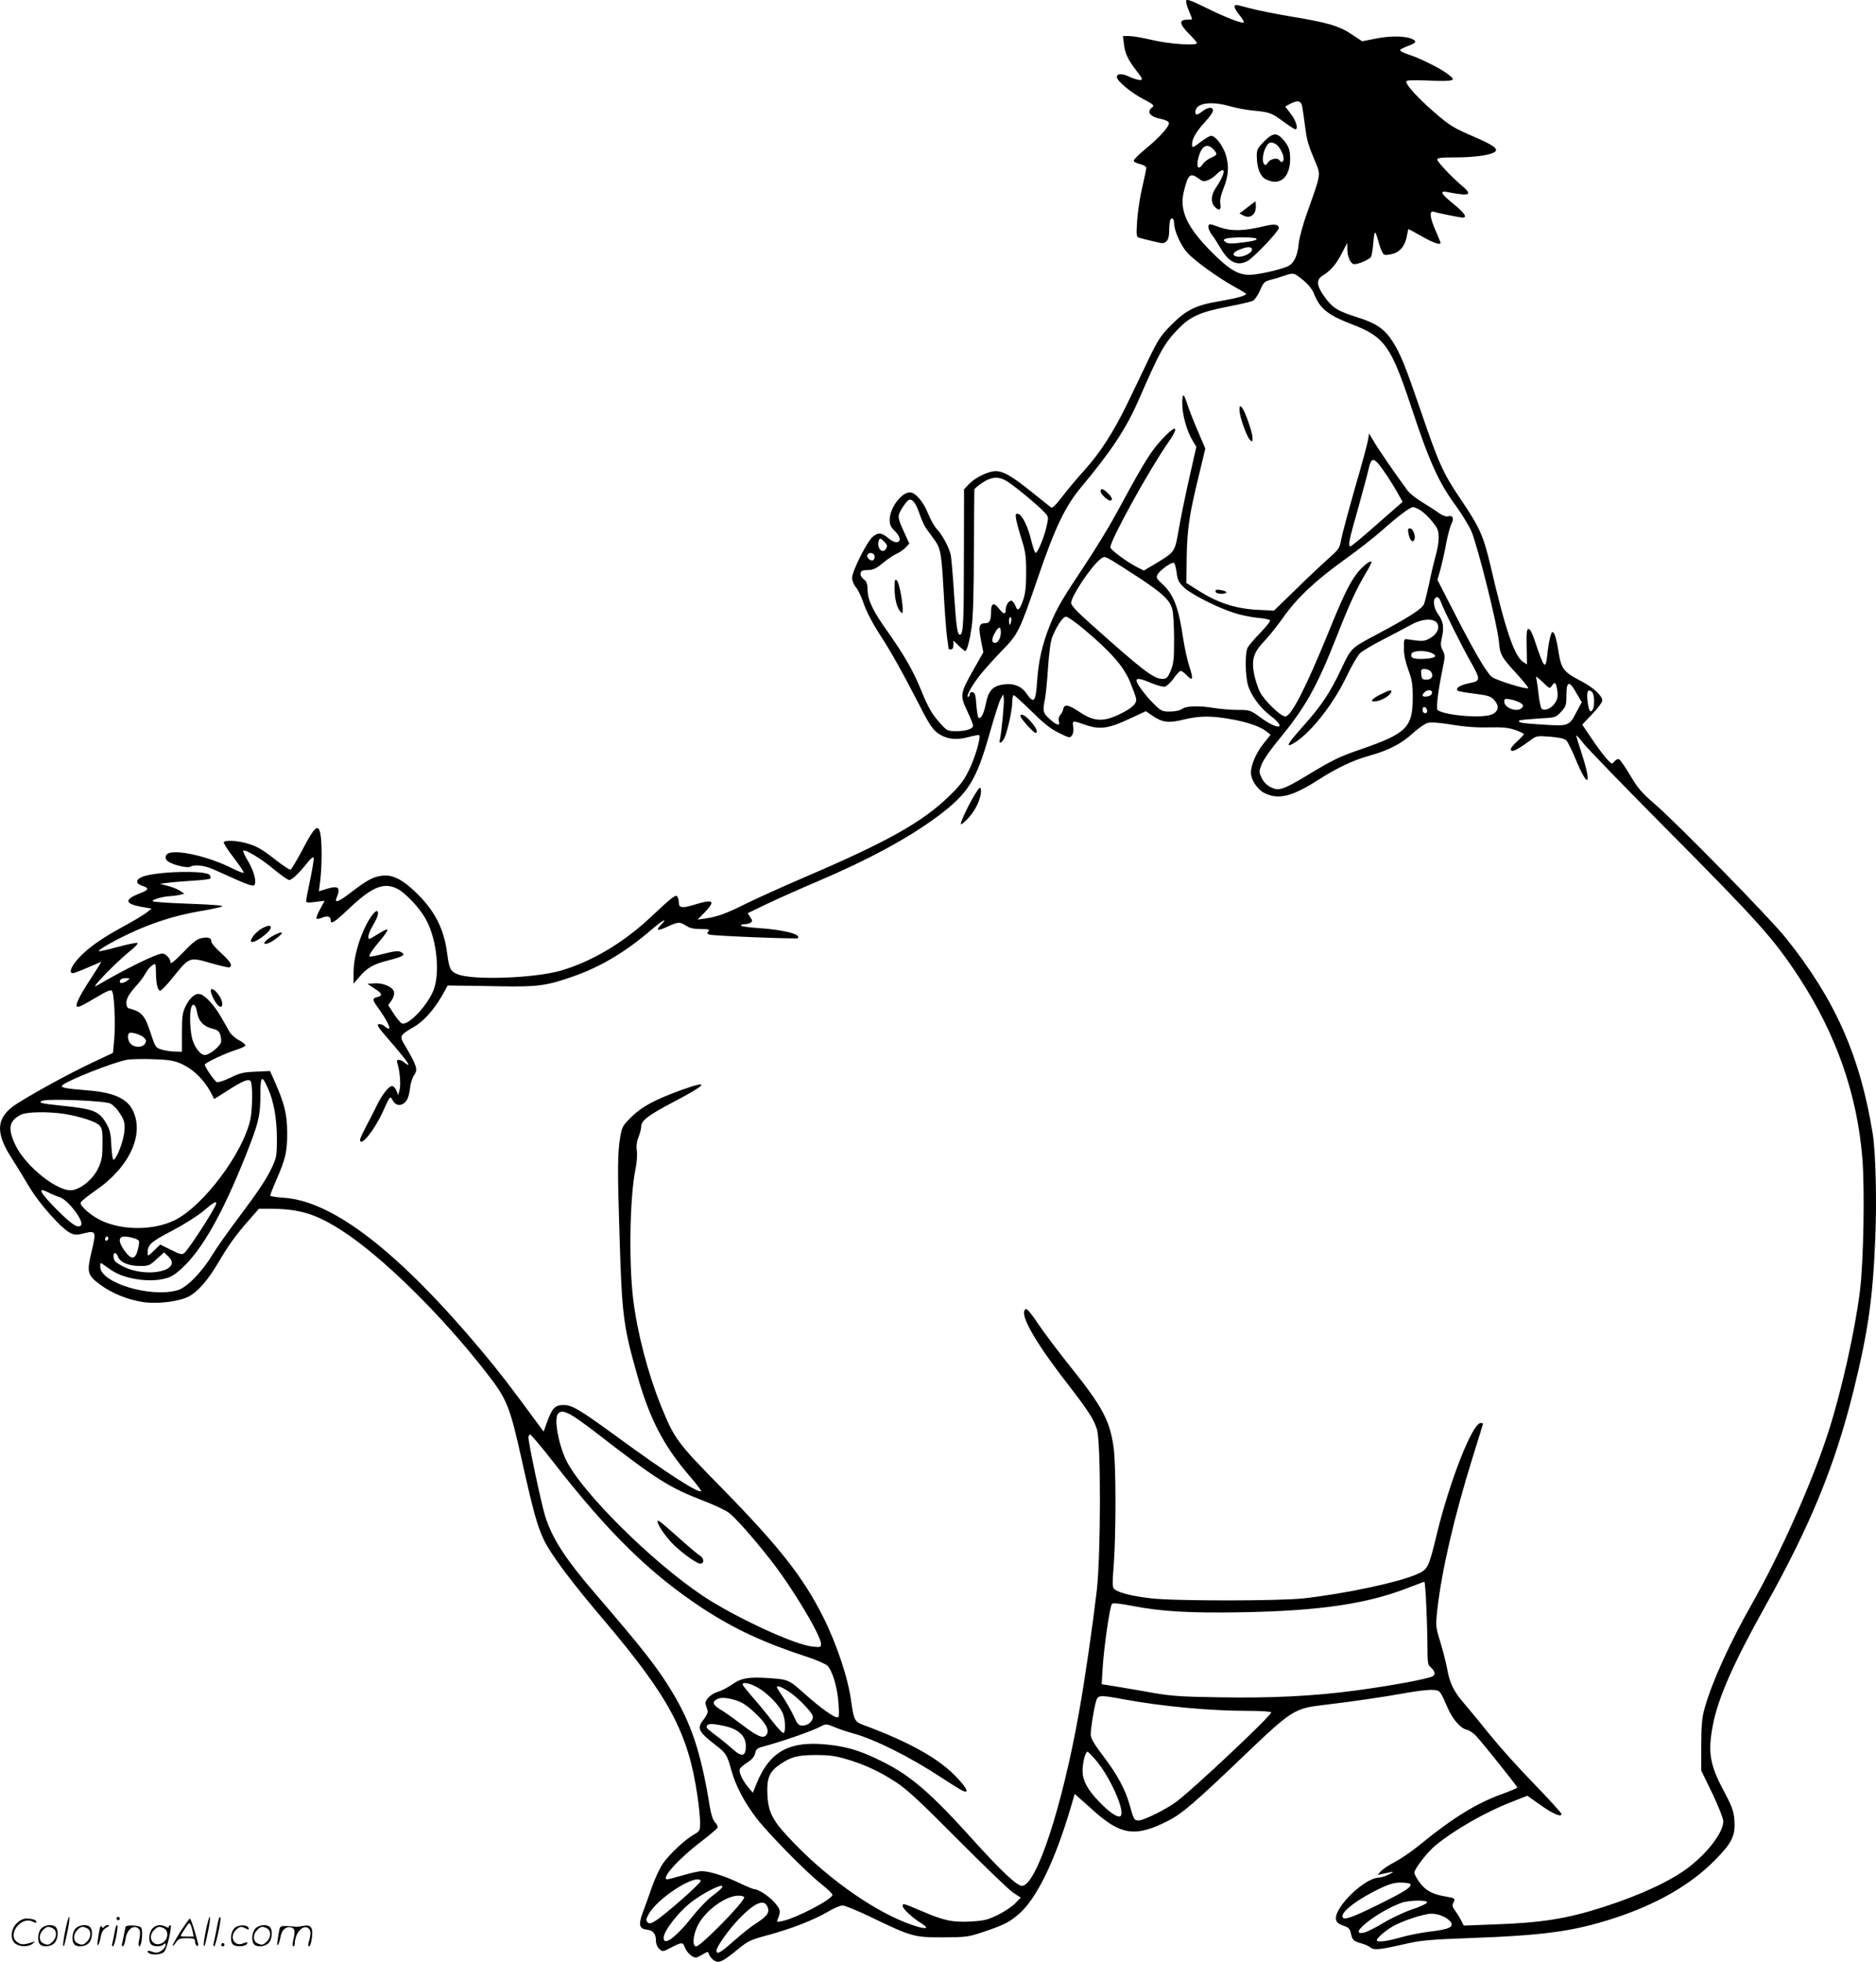 <svg version="1.0" xmlns="http://www.w3.org/2000/svg"
  viewBox="0 0 1147.724 1199.488"
 preserveAspectRatio="xMidYMid meet">
<g transform="translate(-0.696,1200.048) scale(0.1,-0.1)"
fill="#000000" stroke="none">
<path d="M7264 11997 c-2 -7 4 -35 16 -61 11 -26 20 -50 20 -52 0 -2 -14 -4
-30 -4 -51 0 -48 -26 9 -84 28 -28 51 -55 51 -59 0 -17 -169 -6 -270 18 -58
14 -123 25 -144 25 l-39 0 6 -49 c7 -59 26 -98 79 -166 33 -42 37 -51 23 -54
-10 -1 -39 7 -66 19 -47 23 -79 22 -79 -1 0 -23 85 -94 159 -133 64 -34 72
-40 58 -51 -38 -28 -16 -58 53 -72 27 -5 46 -15 48 -24 4 -21 -57 -89 -144
-160 -41 -34 -73 -66 -71 -72 2 -7 20 -16 40 -20 20 -5 37 -15 37 -22 0 -7
-11 -60 -24 -117 -14 -56 -28 -149 -32 -204 -6 -94 -5 -102 12 -107 20 -6 79
-21 126 -31 39 -9 58 15 58 74 0 27 3 55 6 64 9 22 24 10 24 -19 0 -44 42
-138 81 -180 47 -51 187 -152 287 -207 39 -22 72 -41 72 -44 0 -11 -52 -26
-156 -44 -151 -25 -208 -53 -301 -146 -63 -63 -80 -88 -139 -210 -36 -77 -97
-202 -134 -279 -82 -168 -162 -292 -259 -400 -40 -44 -100 -115 -133 -158 -41
-54 -63 -75 -71 -69 -7 5 -60 48 -119 95 -121 97 -173 127 -220 127 -44 0
-126 -40 -163 -79 l-30 -32 -1 -422 c0 -394 -4 -467 -24 -467 -16 0 -22 41
-36 245 -7 116 -17 224 -20 240 -9 46 -52 126 -85 160 -16 17 -40 60 -54 95
-28 72 -78 130 -111 130 -53 0 -124 -96 -124 -168 0 -29 7 -45 30 -67 59 -56
26 -98 -37 -46 -44 36 -61 38 -96 10 -34 -26 -127 -211 -127 -251 0 -17 10
-42 24 -59 13 -15 35 -62 49 -104 15 -44 52 -115 90 -174 71 -107 147 -244
253 -450 53 -105 77 -140 107 -162 52 -38 114 -46 189 -25 34 9 63 14 66 12
11 -12 -24 -134 -61 -210 -31 -65 -55 -97 -122 -162 -163 -159 -378 -280 -888
-498 -137 -59 -296 -131 -355 -160 -121 -61 -175 -80 -247 -91 l-50 -7 43 44
c69 72 54 83 -63 47 -75 -23 -95 -20 -95 13 0 13 -4 29 -9 36 -9 16 -33 -3
-163 -125 -168 -158 -363 -273 -553 -328 -164 -46 -538 -59 -629 -21 -44 18
-51 33 -64 132 -20 150 -78 261 -195 372 -82 78 -142 107 -205 98 -53 -7 -90
-27 -188 -102 -73 -56 -102 -68 -89 -36 28 66 14 80 -59 58 l-48 -15 9 72 c10
91 10 230 0 280 -13 63 -35 44 -107 -93 -36 -68 -70 -125 -76 -127 -5 -2 -50
28 -100 67 -65 52 -106 76 -153 90 -66 21 -146 26 -155 11 -3 -5 24 -47 61
-95 36 -47 64 -89 61 -92 -3 -3 -37 10 -74 29 -130 65 -311 110 -378 93 -33
-8 -35 -41 -4 -57 38 -21 115 -37 129 -28 25 15 83 9 139 -15 30 -13 97 -43
148 -66 63 -28 97 -39 104 -32 17 17 -1 87 -38 148 -19 31 -32 60 -29 63 11
11 111 -49 188 -114 43 -36 85 -65 93 -65 17 0 61 42 111 105 17 22 34 37 38
33 4 -4 -5 -62 -19 -129 -14 -66 -26 -128 -26 -136 0 -12 10 -13 56 -7 l57 7
-28 -52 c-16 -28 -25 -54 -22 -57 4 -4 20 -1 36 6 32 13 51 7 51 -16 0 -28 23
-13 110 69 143 136 216 166 300 122 46 -24 128 -109 167 -176 66 -110 93 -310
58 -426 -28 -94 -157 -236 -200 -220 -8 4 -30 30 -49 59 l-34 53 20 28 c11 15
18 37 16 50 -4 31 -65 59 -120 55 l-43 -3 42 -28 c49 -31 53 -44 18 -53 -32
-8 -32 -15 9 -71 70 -99 87 -150 34 -106 -9 8 -24 13 -34 11 -14 -2 -4 -19 47
-77 93 -107 139 -165 134 -170 -3 -2 -13 3 -23 12 -10 10 -26 17 -35 17 -13 0
-14 -5 -7 -27 14 -47 20 -127 11 -158 l-8 -30 -11 28 c-7 15 -18 27 -26 27
-21 0 -65 -57 -97 -125 -16 -33 -44 -89 -64 -125 -19 -36 -35 -71 -35 -77 0
-52 88 57 140 172 42 93 44 96 57 72 15 -30 39 -40 63 -27 27 15 38 38 46 101
4 30 15 64 25 77 25 33 16 58 -67 198 -22 39 -15 50 61 93 62 35 125 105 176
193 l35 63 65 -1 c35 0 154 -2 264 -4 221 -4 281 4 443 62 165 58 316 148 472
282 74 63 106 80 60 31 -34 -36 -21 -39 41 -10 65 30 76 30 114 5 21 -14 47
-20 89 -20 49 0 57 -2 47 -14 -10 -11 -8 -15 6 -20 27 -8 534 -28 541 -22 23
24 -88 52 -240 62 -59 4 -108 11 -108 15 0 5 10 9 23 9 12 0 28 4 36 9 12 8
12 13 -2 34 l-16 24 127 61 c70 33 203 92 295 131 314 133 565 269 743 402
184 138 234 217 315 504 28 98 58 193 67 210 l16 30 4 -25 c4 -25 -15 -219
-24 -252 -9 -32 15 -19 30 15 20 50 46 170 46 216 0 23 4 41 9 41 5 0 53 -44
108 -98 74 -73 117 -108 167 -132 64 -32 69 -33 81 -16 8 11 11 31 8 52 -7 40
-5 40 70 14 94 -33 144 -26 288 42 l86 40 38 -26 c63 -43 99 -48 190 -26 97
24 171 25 288 4 101 -17 183 -45 221 -75 l26 -21 -46 -58 c-43 -55 -74 -128
-74 -173 0 -45 40 -105 84 -126 85 -42 169 -21 331 83 116 74 210 118 310 146
116 32 197 74 264 136 33 30 74 59 91 64 21 6 67 3 148 -10 75 -13 156 -19
227 -17 85 2 122 -2 163 -16 28 -10 52 -22 52 -25 0 -4 -18 -23 -40 -43 -22
-20 -40 -42 -40 -48 0 -26 36 -9 129 60 27 20 37 21 113 15 59 -5 88 -12 99
-24 8 -9 35 -63 58 -119 74 -178 98 -155 36 36 -19 59 -35 111 -35 115 0 4 19
-16 42 -46 22 -29 244 -258 492 -508 587 -591 673 -687 830 -926 227 -348 356
-717 387 -1109 15 -194 7 -629 -15 -807 -30 -243 -113 -613 -192 -859 -98
-307 -293 -744 -469 -1055 -134 -236 -242 -473 -287 -630 -19 -66 -22 -104
-23 -234 l0 -155 68 -140 c37 -77 67 -154 67 -170 0 -67 -92 -189 -211 -281
-109 -84 -297 -171 -524 -244 -225 -72 -378 -96 -671 -106 l-182 -7 -17 34
c-10 19 -27 46 -38 60 -15 21 -17 31 -8 47 13 25 9 27 -49 37 -77 13 -119 35
-156 83 -18 25 -34 53 -34 62 0 24 80 127 129 167 118 97 309 206 471 268 l91
36 78 -55 c78 -56 131 -78 131 -57 0 7 -75 89 -167 184 -93 95 -213 229 -268
297 -55 69 -126 155 -157 191 -67 77 -92 127 -108 219 -7 36 -25 108 -41 160
-29 94 -29 99 -19 195 27 243 103 569 215 930 36 114 65 209 65 211 0 2 -6 4
-14 4 -51 0 -191 -357 -270 -685 -48 -199 -54 -211 -119 -239 -112 -50 -436
-119 -692 -148 -151 -17 -796 -17 -937 0 -113 13 -192 33 -221 54 -15 12 -16
25 -6 153 14 192 14 611 -1 715 -23 166 -68 250 -273 505 -70 88 -156 202
-190 253 -33 51 -66 91 -72 89 -50 -17 43 -186 245 -447 136 -176 168 -225
188 -289 25 -82 24 -765 -1 -986 -26 -220 -73 -546 -108 -740 -103 -582 -262
-1065 -350 -1065 -30 0 -124 88 -289 270 -268 298 -390 403 -565 490 -123 61
-197 85 -298 99 -260 36 -388 -28 -472 -235 l-22 -55 -28 33 c-36 43 -59 92
-52 112 3 8 24 27 47 41 28 18 42 35 47 55 4 25 13 32 47 41 122 33 299 94
357 125 29 15 34 14 78 -4 25 -11 75 -28 111 -38 135 -36 352 -144 548 -273
50 -33 105 -67 121 -76 48 -25 40 4 -21 70 -108 119 -291 222 -580 329 -52 19
-58 32 -73 141 -18 141 -88 352 -173 521 -122 242 -264 423 -612 779 -284 289
-296 305 -382 517 -77 192 -142 439 -167 643 -28 231 -21 628 14 798 8 38 12
88 8 112 -4 30 0 57 11 85 9 22 16 51 16 63 0 36 44 69 192 147 215 112 235
141 51 75 -159 -58 -238 -100 -302 -163 -55 -54 -59 -61 -70 -127 -16 -97 -17
-193 -3 -625 14 -455 23 -528 104 -815 78 -278 163 -443 327 -633 40 -46 70
-86 68 -89 -16 -15 -213 112 -510 329 -233 170 -280 198 -332 198 -52 0 -69
-18 -100 -101 l-22 -62 -25 34 c-179 244 -244 328 -350 455 -511 610 -914 922
-1215 941 -46 3 -83 9 -83 14 0 4 17 48 38 96 57 130 67 175 66 293 -1 111
-17 174 -79 314 l-26 58 -88 -4 c-75 -3 -99 -9 -155 -37 -37 -18 -74 -30 -82
-27 -14 5 -74 92 -74 107 0 11 124 69 190 90 30 9 56 21 58 27 2 6 -15 20 -38
32 -22 11 -48 34 -58 50 -9 17 -33 58 -52 91 -40 71 -97 133 -128 141 -30 8
-65 -22 -91 -77 -18 -37 -21 -63 -21 -160 l0 -115 -42 1 c-24 0 -60 6 -82 12
-37 12 -39 15 -65 94 -38 117 -55 137 -138 159 -7 2 -13 16 -13 32 0 29 19 60
71 117 15 17 36 45 46 64 10 19 29 41 41 49 22 14 22 14 23 -44 1 -68 10 -106
25 -111 6 -2 43 36 81 84 99 123 99 123 229 85 59 -17 111 -29 115 -26 20 12
6 35 -51 87 -33 29 -60 61 -60 70 0 23 -17 30 -58 22 -29 -5 -54 -24 -114 -87
-57 -58 -78 -75 -78 -61 0 22 -29 53 -50 53 -36 0 -221 -91 -403 -197 -48 -28
131 155 218 223 22 18 37 35 33 39 -3 3 -57 -7 -119 -24 -62 -17 -115 -29
-117 -26 -7 6 79 57 183 106 136 65 285 113 433 138 68 11 131 25 139 30 10 5
-67 11 -205 16 -122 4 -222 11 -222 16 0 10 64 28 105 30 17 1 44 4 60 8 l30
7 -27 18 c-15 10 -49 24 -75 30 l-48 13 50 6 c28 4 96 9 153 13 56 3 104 9
106 13 3 4 1 13 -4 21 -20 32 -347 22 -418 -13 -36 -17 -34 -40 4 -52 45 -14
42 -26 -12 -46 -98 -38 -95 -64 8 -83 l63 -11 -35 -27 c-19 -14 -82 -52 -140
-83 -132 -72 -212 -128 -272 -193 -46 -49 -62 -92 -35 -92 6 0 48 16 92 35 44
19 81 35 82 35 1 0 -27 -45 -62 -99 -70 -106 -100 -167 -87 -175 10 -6 31 5
131 64 50 30 75 40 82 33 15 -15 23 -191 15 -295 l-8 -85 -131 -62 c-122 -57
-336 -173 -449 -244 -135 -83 -145 -176 -39 -339 26 -41 74 -118 105 -171 63
-107 205 -266 257 -287 25 -11 40 -11 81 0 72 18 75 11 45 -112 -30 -128 -26
-144 54 -203 71 -52 166 -91 258 -105 84 -14 215 1 278 31 57 28 119 97 185
209 63 107 110 173 193 266 l56 64 62 0 c186 0 287 -31 449 -136 242 -156 607
-514 881 -867 126 -162 142 -200 217 -537 69 -310 95 -403 135 -486 43 -89
168 -256 366 -489 400 -471 517 -690 573 -1076 9 -59 16 -131 16 -160 0 -52
-1 -55 -39 -76 -52 -30 -143 -114 -186 -173 -19 -26 -50 -92 -69 -146 -19 -55
-45 -127 -58 -161 -26 -72 -20 -96 28 -101 36 -4 54 -26 54 -67 0 -20 8 -39
21 -51 20 -18 21 -18 72 9 66 34 73 34 85 -2 6 -16 23 -37 37 -47 27 -17 29
-17 66 4 37 22 38 22 44 2 4 -11 17 -27 30 -36 30 -19 52 -9 146 68 61 50 77
58 185 87 147 40 279 92 365 142 36 22 77 39 91 39 14 0 95 -33 179 -74 244
-117 258 -121 434 -121 143 1 155 2 250 34 125 42 158 59 217 110 108 95 218
322 314 644 l26 89 21 -19 c12 -10 52 -45 88 -78 175 -158 263 -170 469 -64
80 42 157 107 463 400 286 273 303 284 483 305 163 19 371 49 512 75 62 11
132 19 155 17 45 -3 44 -3 90 -108 30 -70 79 -127 116 -135 15 -3 42 -20 58
-38 41 -43 253 -309 253 -316 0 -3 -44 -22 -97 -41 -155 -56 -302 -147 -507
-315 -43 -35 -109 -80 -145 -99 -37 -19 -76 -45 -86 -57 l-20 -22 30 6 c17 4
41 9 55 12 16 3 10 -2 -15 -15 -22 -11 -51 -20 -63 -20 -83 -1 -262 -171 -262
-248 0 -23 14 -36 55 -49 21 -7 31 -18 36 -40 9 -44 16 -51 62 -64 23 -6 50
-18 59 -26 20 -18 56 -14 218 23 87 20 150 26 375 34 471 17 645 41 894 121
261 85 468 203 617 353 109 110 129 152 122 250 -5 54 -15 83 -66 178 -85 160
-97 235 -66 399 31 165 125 378 318 724 280 500 428 862 542 1319 90 365 119
566 134 938 10 230 2 529 -16 638 -77 476 -232 823 -531 1195 -100 125 -660
696 -803 820 -79 68 -104 97 -149 174 -30 51 -61 95 -69 99 -8 3 -21 -3 -29
-14 -14 -18 -16 -17 -50 21 -19 22 -60 77 -90 122 l-56 83 61 64 c34 35 62 73
62 83 0 29 -56 81 -128 118 -112 58 -124 75 -142 192 -7 45 -18 90 -25 100
-12 15 -14 13 -24 -22 -6 -22 -14 -68 -17 -103 -11 -102 -19 -93 -78 83 -14
42 -28 70 -37 70 -11 0 -14 -21 -12 -108 l2 -109 -22 14 c-55 35 -110 196
-201 589 -44 185 -65 233 -184 409 -106 157 -132 214 -242 536 -95 277 -125
352 -174 428 -48 75 -101 111 -217 147 -118 37 -152 58 -201 128 -48 69 -50
102 -5 129 48 30 81 70 115 137 l31 60 1 -37 c0 -44 17 -85 37 -92 17 -7 97
26 108 44 4 7 11 47 14 89 8 81 10 80 36 -12 9 -32 23 -61 31 -64 9 -3 33 0
55 6 45 14 74 52 84 113 4 21 8 38 9 38 1 0 38 -20 82 -45 71 -40 114 -55 114
-39 0 3 -13 36 -30 74 -35 79 -40 124 -12 116 28 -9 162 -36 178 -36 30 0 11
28 -56 83 -78 63 -88 83 -37 73 17 -4 53 -10 80 -13 59 -7 61 7 10 50 -64 54
-153 148 -153 162 0 10 25 13 113 13 110 0 207 13 237 32 28 18 -3 41 -115 90
-138 59 -158 71 -261 161 -89 77 -164 159 -164 180 0 9 31 11 128 7 70 -3 135
-3 146 1 17 7 16 9 -11 32 -41 35 -176 103 -246 125 -31 10 -56 22 -54 28 2 5
21 15 42 23 52 18 62 29 37 42 -40 22 -134 24 -225 6 l-86 -17 -62 41 c-79 53
-148 73 -371 110 -101 17 -216 40 -255 51 -40 11 -77 20 -83 20 -19 0 -10 -25
21 -63 17 -21 29 -41 25 -44 -9 -9 -121 35 -239 94 -80 39 -109 50 -113 40z
m710 -649 c3 -18 11 -71 17 -118 11 -88 18 -112 64 -222 33 -78 34 -70 -49
-302 -26 -71 -49 -156 -53 -190 -7 -77 -28 -123 -64 -142 -41 -21 -186 -54
-238 -54 -71 0 -127 34 -236 144 -147 149 -193 250 -166 363 26 108 39 120 91
82 25 -19 32 -20 58 -10 17 7 40 23 53 37 12 13 29 24 36 24 17 0 -2 -50 -41
-107 -30 -43 -33 -88 -9 -115 27 -30 43 -23 36 16 -4 23 3 54 21 99 31 77 33
142 9 211 -20 54 -62 106 -86 106 -9 0 -36 -16 -61 -35 -54 -41 -56 -41 -56
-15 0 33 29 81 82 138 29 31 48 59 46 70 -5 21 -33 17 -66 -9 -30 -23 -42 -24
-42 -4 0 55 91 70 212 36 37 -11 98 -22 135 -26 108 -10 118 -14 189 -66 37
-27 71 -49 75 -49 21 0 6 51 -26 93 l-35 46 27 15 c48 26 71 21 77 -16z m-544
-260 c27 -29 26 -35 -14 -52 -19 -8 -42 -26 -51 -40 -23 -34 -38 -23 -30 22
16 86 54 114 95 70z m548 -799 c32 -26 57 -57 67 -83 38 -94 84 -131 237 -190
195 -75 235 -131 358 -501 112 -340 170 -467 276 -610 32 -44 74 -112 92 -151
36 -80 159 -569 169 -674 7 -83 15 -97 108 -198 42 -46 74 -86 72 -89 -11 -10
-203 50 -225 70 -35 33 -103 149 -223 382 l-108 210 20 70 c10 39 26 108 34
155 9 47 23 100 32 118 18 36 8 54 -26 45 -9 -2 -32 7 -51 21 -19 14 -65 43
-102 66 -37 22 -78 55 -91 73 -79 108 -171 241 -200 290 l-34 57 -7 -42 c-4
-23 -40 -157 -81 -297 -40 -141 -78 -281 -83 -311 -9 -51 -15 -59 -78 -115
-37 -33 -128 -118 -200 -189 l-133 -129 -103 5 c-130 7 -239 42 -352 113 l-81
51 2 154 c3 176 16 265 74 501 l40 167 -44 103 c-25 57 -53 129 -63 159 -25
79 -34 83 -34 13 0 -68 28 -169 63 -226 l23 -38 -41 -182 c-23 -100 -52 -242
-65 -315 -26 -150 -21 -144 -154 -224 l-61 -36 -40 20 c-61 31 -165 107 -165
122 0 44 238 475 354 641 84 120 37 109 -69 -16 -49 -58 -105 -152 -254 -428
-40 -74 -126 -214 -190 -310 -140 -210 -170 -262 -211 -364 -47 -117 -70 -220
-78 -342 -8 -126 -20 -140 -64 -76 -32 47 -80 66 -145 56 -62 -9 -89 -38 -104
-114 -12 -64 -32 -101 -46 -88 -4 5 -10 41 -13 80 -4 58 -8 72 -22 75 -11 2
-18 -3 -18 -12 0 -9 -5 -16 -10 -16 -16 0 25 73 76 137 26 32 84 97 130 144
100 103 107 116 220 445 106 311 168 439 268 559 180 215 272 354 348 527 132
303 157 347 240 434 75 79 138 107 309 140 73 14 141 30 152 36 10 5 30 34 43
63 21 49 27 55 66 65 24 6 61 17 83 25 57 19 57 19 113 -26z m459 -1121 c27
-31 78 -107 118 -177 l33 -59 -95 -83 c-146 -129 -217 -189 -225 -189 -15 0
-7 41 46 226 29 104 59 215 66 247 14 62 26 69 57 35z m-2262 -115 c52 -34
182 -142 219 -182 29 -30 29 -31 16 -88 -14 -66 -55 -163 -67 -163 -5 0 -16
33 -26 72 -20 88 -57 162 -81 166 -16 4 -18 -1 -12 -35 4 -21 19 -76 34 -123
23 -72 27 -103 27 -200 0 -86 -5 -128 -18 -167 -22 -63 -34 -73 -46 -40 -6 14
-15 28 -22 33 -15 9 -39 -22 -39 -53 0 -32 -14 -29 -43 8 -30 39 -47 31 -47
-21 0 -53 -8 -70 -35 -70 -38 0 -43 -19 -27 -102 l15 -76 -62 -109 c-80 -142
-82 -154 -37 -249 20 -42 36 -82 36 -90 0 -20 -42 -34 -104 -34 -50 0 -56 3
-92 43 -54 58 -78 100 -124 213 -47 115 -103 212 -200 349 -92 129 -124 195
-125 258 -1 39 -6 53 -24 66 -14 11 -22 25 -19 37 3 15 12 19 44 19 33 1 51 9
90 41 27 23 65 49 85 58 20 9 46 27 58 40 l21 23 -35 77 c-25 53 -34 84 -29
99 7 25 43 78 58 89 21 14 45 -14 66 -76 12 -36 31 -79 43 -96 12 -16 35 -48
50 -69 39 -53 44 -83 57 -316 6 -110 15 -233 20 -273 6 -40 10 -75 10 -78 0
-2 7 -4 15 -4 10 0 15 10 15 27 l0 27 33 -32 c18 -18 36 -32 39 -32 11 0 27
61 40 150 8 54 13 221 13 455 1 204 3 375 3 382 1 6 23 25 49 42 59 39 104 41
158 4z m2513 -167 c29 -15 78 -65 105 -106 22 -32 21 -89 -2 -175 -11 -39 -29
-115 -40 -170 -12 -55 -26 -112 -32 -128 -13 -30 -96 -83 -284 -183 -163 -86
-160 -83 -221 -211 -68 -146 -124 -229 -235 -353 -90 -101 -109 -131 -66 -109
100 54 244 231 329 407 32 68 71 135 86 149 15 14 79 52 142 84 63 32 139 73
169 89 72 40 146 43 163 5 14 -31 -8 -67 -54 -91 -30 -15 -40 -16 -133 -2 -18
3 -20 -2 -19 -57 0 -39 10 -84 27 -130 22 -59 27 -86 27 -170 0 -181 -38 -219
-312 -314 -133 -45 -181 -68 -335 -162 -147 -88 -172 -96 -221 -72 -24 11 -44
32 -56 56 -17 37 -17 40 -1 83 9 25 55 91 101 147 166 200 236 324 360 639 79
201 122 293 181 391 19 32 33 61 30 63 -9 10 -64 -37 -95 -80 -44 -61 -85
-147 -171 -360 -138 -337 -225 -506 -261 -506 -28 0 -128 97 -155 150 -13 26
-29 76 -36 111 -16 90 -3 131 66 203 30 32 80 95 111 139 82 118 198 227 369
350 83 59 191 143 240 187 88 79 169 140 187 140 5 0 21 -6 36 -14z m-3259
-238 c-22 -41 -62 3 -45 49 6 14 10 13 31 -7 19 -18 22 -27 14 -42z m-72 -44
c3 -8 1 -20 -6 -27 -14 -14 -47 15 -37 32 10 16 36 13 43 -5z m1623 -139 c143
-95 184 -134 199 -190 6 -22 11 -104 11 -183 0 -124 -3 -150 -21 -193 -19 -44
-25 -49 -53 -49 -51 0 -122 55 -434 334 -86 76 -122 115 -122 130 0 40 122
223 178 267 25 19 25 19 71 -7 25 -15 102 -64 171 -109z m225 38 c6 -50 13
-63 45 -94 45 -43 214 -128 314 -158 37 -12 99 -24 137 -28 39 -3 72 -10 76
-15 3 -6 -24 -40 -60 -77 -35 -36 -70 -77 -77 -90 -17 -33 -15 -174 3 -233 19
-62 75 -137 137 -184 102 -78 50 -91 -56 -14 -68 49 -69 50 -144 50 -41 0
-104 5 -140 11 -100 16 -174 14 -201 -5 -14 -10 -43 -16 -75 -16 -47 0 -54 3
-98 47 -50 49 -106 124 -106 142 0 17 26 13 91 -15 34 -14 70 -24 82 -22 11 2
34 23 52 47 17 25 36 46 43 49 6 2 22 -8 35 -22 41 -44 47 -31 22 44 -13 39
-31 120 -40 180 -27 186 -58 266 -127 330 -36 32 -39 39 -29 58 12 23 78 72
97 72 7 0 15 -25 19 -57z m1618 -185 c18 -50 128 -271 186 -372 55 -98 55
-109 -5 -121 -65 -12 -99 -34 -76 -49 5 -3 51 -11 102 -17 78 -10 98 -16 117
-37 33 -36 30 -68 -9 -88 -51 -27 -282 -10 -335 24 -12 8 1 114 32 265 13 61
13 72 -1 100 -14 26 -15 39 -5 83 14 61 7 97 -25 141 -23 30 -32 82 -17 96 13
14 25 6 36 -25z m-2630 -118 c-7 -28 -13 -25 -13 6 0 14 4 23 9 20 5 -3 7 -15
4 -26z m448 -49 c160 -134 239 -224 278 -316 18 -44 35 -90 38 -103 8 -33 -25
-63 -108 -102 -97 -45 -153 -40 -240 19 -67 44 -91 48 -97 16 -2 -11 -11 -28
-19 -37 -9 -10 -12 -25 -8 -37 10 -32 -14 -26 -57 14 -41 36 -43 48 -28 122 5
26 14 114 19 195 6 91 16 161 26 185 29 70 65 123 84 123 10 0 60 -35 112 -79z
m-511 -17 c0 -33 -17 -64 -35 -64 -23 0 -23 23 -1 62 23 40 36 41 36 2z m2635
-126 c41 -18 23 -33 -45 -36 -66 -3 -87 6 -77 32 8 19 83 22 122 4z m-5 -113
c20 -25 8 -50 -25 -50 -27 0 -30 4 -33 33 -3 28 0 32 21 32 14 0 30 -7 37 -15z
m743 -85 c17 25 24 18 32 -36 4 -29 1 -47 -14 -71 -21 -34 -65 -53 -83 -35 -5
5 -14 48 -19 93 -5 46 -12 91 -15 99 -3 8 15 -5 39 -28 45 -44 45 -44 60 -22z
m150 -50 l31 -53 -28 -52 c-49 -95 -50 -95 -210 -85 -130 8 -156 13 -144 25 2
3 54 8 114 12 109 6 109 6 142 42 29 31 32 41 32 96 0 94 17 98 63 15z m-885
3 c-2 -11 -14 -19 -31 -21 -29 -4 -35 6 -15 26 19 19 50 15 46 -5z m980 5 c14
-14 16 -87 2 -108 -13 -20 -22 -7 -29 42 -10 69 0 93 27 66z m-440 -65 c19
-11 21 -17 11 -29 -26 -32 -109 -4 -109 37 0 18 5 19 38 13 20 -3 47 -13 60
-21z m-570 -46 c2 -10 -3 -17 -12 -17 -10 0 -16 9 -16 21 0 24 23 21 28 -4z
m-7952 -1652 c-22 -16 -46 -20 -46 -7 0 15 13 22 39 22 25 -1 25 -1 7 -15z
m425 -186 c11 -66 40 -96 110 -112 27 -7 39 -30 39 -74 0 -25 -70 -83 -100
-83 -26 0 -60 43 -76 95 -14 49 -19 152 -8 193 9 32 28 22 35 -19z m-333 -155
c12 -8 22 -20 22 -27 0 -37 -59 -50 -92 -20 -18 16 -24 53 -12 66 9 9 53 -2
82 -19z m239 -168 c85 -40 154 -113 199 -214 1 -2 35 19 76 46 100 64 137 80
149 61 12 -20 11 -168 -2 -231 -43 -205 -288 -532 -463 -618 -128 -63 -319
-64 -450 -2 -61 29 -126 85 -126 108 0 7 41 41 91 75 210 144 303 348 226 495
-36 70 -120 106 -277 118 -126 10 -161 16 -154 28 16 26 317 145 399 159 28 4
101 6 164 3 94 -3 125 -9 168 -28z m532 -156 c34 -78 52 -186 52 -303 0 -99
-2 -113 -29 -172 -36 -76 -82 -145 -217 -325 -56 -74 -124 -171 -151 -215 -62
-103 -155 -197 -210 -213 -165 -48 -474 45 -474 144 0 26 1 26 23 10 57 -42
85 -57 131 -71 75 -23 165 -29 229 -15 48 10 67 21 118 67 124 115 247 333
387 683 82 206 92 248 92 382 0 113 10 119 49 28z m-966 -87 c16 -8 42 -35 58
-61 27 -42 30 -54 27 -107 -4 -59 -48 -175 -68 -175 -4 0 -9 40 -12 88 -3 73
-9 96 -31 134 -44 75 -76 88 -272 108 -128 13 -151 19 -115 31 42 13 381 -1
413 -18z m-283 -63 c98 -16 194 -47 216 -71 16 -18 19 -36 18 -113 0 -76 -4
-100 -26 -148 -29 -63 -98 -123 -156 -134 -85 -17 -289 144 -351 276 -48 100
-39 148 34 185 35 18 166 20 265 5z m-28 -509 c52 -17 153 -150 130 -173 -19
-19 -56 5 -149 98 -101 103 -120 138 -55 106 20 -11 54 -25 74 -31z m958 -38
c0 -21 -166 -279 -195 -303 -14 -12 -25 -10 -82 19 l-66 32 -38 -37 c-35 -34
-39 -36 -39 -17 0 53 17 69 147 137 71 37 157 91 193 121 61 52 80 64 80 48z
m-660 -212 c0 -6 -4 -13 -10 -16 -5 -3 -10 1 -10 9 0 9 5 16 10 16 6 0 10 -4
10 -9z m159 -2 c31 -11 32 -14 26 -48 -16 -82 -40 -91 -85 -29 -40 54 -40 88
-1 88 15 0 43 -5 60 -11z m-99 -114 c13 -34 65 -55 135 -55 51 0 59 3 100 42
l46 41 25 -24 c92 -86 -126 -136 -274 -63 -46 24 -58 34 -60 57 -4 34 15 35
28 2z m2768 -964 c20 -10 82 -54 137 -96 401 -310 462 -348 689 -436 54 -21
116 -50 137 -64 39 -27 148 -149 257 -288 134 -169 312 -466 312 -518 0 -20
-4 -21 -52 -16 -111 11 -471 178 -668 308 -313 208 -746 638 -840 833 -49 104
-75 257 -48 284 17 17 33 15 76 -7z m-105 -291 c338 -434 592 -682 911 -892
194 -127 377 -212 641 -298 55 -18 110 -42 123 -53 31 -29 63 -135 69 -234 5
-67 3 -83 -8 -83 -21 0 -104 60 -189 135 -108 97 -107 96 -225 105 -128 9
-174 1 -231 -40 -25 -17 -61 -36 -81 -42 -47 -13 -87 -53 -79 -79 3 -10 9 -27
12 -37 3 -11 -6 -32 -25 -56 -42 -52 -32 -73 71 -153 67 -51 73 -61 99 -155
26 -94 75 -189 150 -289 71 -94 311 -339 407 -413 34 -27 62 -55 62 -61 0 -27
-226 -145 -310 -161 -30 -7 -33 -5 -25 12 20 48 17 62 -21 104 -35 39 -99 80
-124 80 -6 0 -49 18 -95 40 -86 41 -179 70 -226 70 -15 0 -66 -11 -113 -25
-47 -14 -91 -25 -96 -25 -45 0 68 126 207 231 52 40 97 78 100 85 2 7 -4 21
-15 32 -13 13 -24 46 -32 93 -53 329 -112 508 -231 705 -89 148 -177 260 -473
604 -180 209 -262 336 -304 471 -23 73 -102 447 -102 480 0 12 5 19 13 17 6
-3 70 -78 140 -168z m5340 -882 c4 -83 7 -197 7 -253 0 -81 3 -105 16 -115 30
-26 36 -48 15 -59 -30 -16 -257 -58 -466 -86 -261 -35 -520 -48 -845 -42 -252
4 -290 7 -455 37 -99 17 -198 34 -219 37 l-39 6 6 101 c8 127 44 377 57 390 7
7 49 2 123 -12 182 -35 352 -45 682 -39 471 9 760 52 1011 151 49 19 92 35 95
35 3 1 9 -67 12 -151z m-4088 -497 c59 -34 131 -108 151 -156 16 -39 19 -111
5 -120 -6 -3 -37 30 -69 72 -33 43 -87 109 -121 147 -33 38 -61 73 -61 77 0
18 47 8 95 -20z m185 -21 c59 -38 150 -133 150 -156 0 -28 -30 -54 -62 -54
-26 0 -32 7 -54 56 -14 31 -43 82 -64 114 -22 33 -40 61 -40 64 0 13 26 4 70
-24z m2054 -50 c236 -43 524 -70 758 -70 75 0 139 -4 142 -9 9 -13 -466 -460
-579 -546 -60 -45 -200 -115 -231 -115 -28 0 -31 4 -55 92 -27 97 -76 188
-165 305 -54 71 -74 106 -74 128 0 36 17 146 31 198 12 45 18 46 173 17z
m-2376 -5 c37 -11 69 -32 113 -73 68 -62 93 -106 78 -134 -17 -31 -50 -20
-143 50 -50 38 -107 79 -127 91 -56 33 -67 50 -44 67 24 18 59 18 123 -1z
m-76 -156 c92 -19 138 -61 138 -124 0 -65 -24 -70 -83 -17 -23 21 -68 58 -99
81 -32 23 -58 45 -58 50 0 24 24 26 102 10z m2288 -221 c90 -113 174 -312 141
-332 -17 -11 -71 26 -133 92 -68 71 -98 127 -98 184 0 51 17 118 30 118 5 0
32 -28 60 -62z m-1539 18 c113 -33 207 -76 309 -143 66 -43 149 -120 375 -348
160 -160 312 -307 338 -325 l49 -32 -34 -35 c-18 -19 -65 -50 -105 -70 -63
-31 -84 -36 -166 -41 -113 -6 -165 5 -304 65 -115 48 -113 48 -113 29 0 -17
60 -72 115 -106 53 -33 27 -38 -55 -10 -214 72 -499 268 -721 497 -133 136
-161 186 -167 299 -5 101 11 142 76 186 68 47 106 57 218 58 79 0 121 -5 185
-24z m-887 -745 c7 -10 -226 -215 -279 -246 -27 -16 -36 -18 -47 -7 -10 10 -9
19 7 48 53 99 291 251 319 205z m4341 -20 c10 -18 -30 -44 -198 -127 -168 -83
-217 -99 -217 -69 0 33 97 105 221 165 64 31 95 40 135 40 29 0 55 -4 59 -9z
m-4215 -26 c-6 -8 -34 -31 -62 -52 -27 -21 -79 -75 -115 -121 -106 -134 -184
-188 -175 -122 6 40 88 146 155 200 85 70 237 143 197 95z m140 -55 c0 -29
-266 -300 -294 -300 -25 0 -20 68 10 128 44 89 169 181 247 182 20 0 37 -4 37
-10z m4178 -32 c-3 -7 -45 -27 -95 -43 -49 -17 -128 -54 -175 -83 -47 -28
-100 -55 -117 -58 -107 -22 79 127 229 182 47 17 163 19 158 2z m-4034 -30
c12 -33 -5 -55 -80 -103 -28 -18 -86 -65 -130 -104 -78 -70 -104 -84 -104 -57
0 23 76 130 138 194 98 102 157 125 176 70z m4135 -56 c19 -9 39 -25 45 -35
17 -29 -13 -43 -125 -56 -56 -7 -140 -23 -186 -37 -84 -24 -143 -31 -143 -16
0 12 50 56 94 82 56 34 195 80 241 80 22 0 55 -8 74 -18z M7740 11135 c-41
-42 -45 -50 -44 -93 1 -70 21 -120 54 -137 86 -45 150 9 150 125 0 57 -10 81
-48 123 -36 38 -61 34 -112 -18z m71 -15 c22 -12 49 -61 49 -90 0 -21 -14 -27
-25 -10 -11 18 -53 11 -70 -12 -13 -20 -17 -21 -26 -8 -13 19 -4 75 16 106 17
27 27 29 56 14z M7638 10732 l-48 -37 26 -13 c38 -20 74 6 74 53 0 19 -1 35
-2 34 -2 0 -24 -17 -50 -37z M7400 10611 c0 -10 9 -29 19 -43 11 -13 36 -52
56 -86 50 -85 101 -110 163 -78 37 19 192 182 192 201 0 25 -25 28 -92 12
-118 -29 -197 -31 -263 -8 -72 26 -75 26 -75 2z m294 -70 c6 -9 -22 -16 -117
-27 -41 -4 -62 -3 -73 7 -14 12 -14 14 3 20 26 11 181 11 187 0z m-29 -60 c13
-22 -51 -57 -91 -49 -32 6 -25 25 13 41 44 18 69 21 78 8z M7590 9493 c0 -39
43 -160 64 -182 15 -14 16 -13 16 11 0 34 -47 168 -66 188 -12 12 -14 10 -14
-17z M6740 8997 c0 -16 42 -57 58 -57 19 0 14 19 -13 45 -27 28 -45 32 -45 12z
M7445 8392 c-2 -3 -2 -9 1 -13 7 -12 64 -12 64 0 0 9 -57 21 -65 13z M5480
8404 c0 -65 14 -120 36 -144 12 -12 14 -11 14 10 -1 58 -22 166 -35 180 -13
13 -15 7 -15 -46z M8624 8738 c8 -41 24 -58 35 -39 12 19 -7 71 -26 71 -12 0
-14 -7 -9 -32z M8452 7754 c-59 -29 -69 -50 -19 -40 34 7 78 35 85 54 6 18 -8
15 -66 -14z M4030 2697 c0 -19 43 -83 88 -131 51 -53 150 -126 173 -126 25 0
25 32 -1 48 -11 7 -57 45 -102 85 -150 133 -158 139 -158 124z M6250 7621 c0
-12 80 -101 91 -101 19 0 8 28 -27 68 -32 38 -64 55 -64 33z M5976 7151 c-39
-61 -97 -183 -90 -190 3 -3 25 15 49 42 45 49 79 129 73 169 -3 20 -7 18 -32
-21z M2282 6403 c-64 -91 -112 -241 -112 -351 l0 -66 35 41 c48 57 89 80 180
102 89 23 107 34 76 50 -16 9 -39 7 -102 -9 -45 -12 -85 -20 -90 -18 -10 3 15
41 75 112 21 26 36 49 33 53 -4 3 -28 -9 -55 -26 -27 -17 -52 -31 -55 -31 -15
0 -5 38 23 85 30 50 38 85 21 85 -5 0 -18 -12 -29 -27z M1603 6320 c-34 -21
-70 -67 -59 -77 9 -9 49 12 90 47 53 47 31 68 -31 30z M1679 6280 c-19 -10
-41 -26 -48 -34 -23 -27 16 -20 60 12 59 42 52 56 -12 22z M1297 5948 c-5 -16
25 -79 47 -97 23 -20 31 10 13 46 -21 40 -54 68 -60 51z M406 194 c-10 -47
-15 -88 -12 -91 5 -6 9 7 30 110 7 37 10 67 6 67 -4 0 -15 -39 -24 -86z M720
270 c0 -5 5 -10 10 -10 6 0 10 5 10 10 0 6 -4 10 -10 10 -5 0 -10 -4 -10 -10z
M1266 194 c-10 -47 -15 -88 -12 -91 5 -6 9 7 30 110 7 37 10 67 6 67 -4 0 -15
-39 -24 -86z M1346 269 c-3 -8 -10 -41 -16 -74 -6 -33 -14 -68 -16 -77 -3 -10
-1 -18 3 -18 10 0 46 171 38 178 -2 3 -7 -1 -9 -9z M109 241 c-38 -38 -41
-101 -7 -125 29 -20 79 -20 104 0 18 14 18 15 1 10 -53 -17 -69 -17 -92 -2
-69 45 21 166 94 126 12 -6 21 -7 21 -1 0 12 -25 21 -62 21 -19 0 -39 -10 -59
-29z M1110 189 c-28 -45 -49 -83 -47 -85 2 -3 12 7 21 21 14 21 24 25 66 25
43 0 50 -3 50 -19 0 -11 5 -23 10 -26 6 -3 10 -3 10 1 0 20 -44 164 -51 164
-4 0 -30 -37 -59 -81z m75 4 l7 -33 -42 0 c-42 0 -42 0 -28 23 8 12 21 32 29
44 15 25 22 18 34 -34z M260 210 c-22 -22 -27 -79 -8 -98 19 -19 66 -14 88 8
22 22 27 79 8 98 -19 19 -66 14 -88 -8z m71 0 c25 -14 25 -54 -1 -80 -23 -23
-33 -24 -61 -10 -25 14 -25 54 1 80 23 23 33 24 61 10z M470 210 c-22 -22 -27
-79 -8 -98 19 -19 66 -14 88 8 22 22 27 79 8 98 -19 19 -66 14 -88 -8z m71 0
c25 -14 25 -54 -1 -80 -23 -23 -33 -24 -61 -10 -25 14 -25 54 1 80 23 23 33
24 61 10z M616 204 c-3 -16 -8 -47 -11 -69 -8 -51 10 -26 19 27 5 27 15 42 34
53 18 10 22 14 10 15 -9 0 -20 -5 -24 -11 -5 -8 -9 -8 -14 1 -5 8 -10 3 -14
-16z M717 223 c-2 -4 -7 -26 -11 -48 -4 -22 -9 -48 -12 -57 -3 -10 -1 -18 4
-18 4 0 14 28 20 62 11 58 10 81 -1 61z M775 220 c-1 -3 -5 -23 -9 -45 -4 -22
-9 -48 -12 -57 -3 -10 -1 -18 4 -18 5 0 13 20 17 45 7 53 44 87 74 68 17 -11
19 -28 8 -80 -4 -18 -3 -33 2 -33 16 0 24 99 11 115 -12 14 -87 18 -95 5z
M940 210 c-22 -22 -27 -79 -8 -98 15 -15 61 -15 76 0 9 9 12 8 12 -5 0 -9 -12
-24 -26 -34 -21 -13 -32 -15 -55 -6 -16 6 -29 8 -29 3 0 -24 81 -27 102 -2 18
19 50 162 37 162 -5 0 -9 -5 -9 -10 0 -7 -6 -7 -19 0 -30 16 -59 12 -81 -10z
m71 0 c29 -16 25 -65 -6 -86 -56 -37 -103 28 -55 76 23 23 33 24 61 10z M1441
211 c-23 -23 -28 -80 -9 -99 19 -19 88 -13 88 9 0 5 -11 4 -24 -2 -54 -25 -89
38 -46 81 23 23 33 24 62 9 16 -9 19 -8 16 3 -8 22 -64 22 -87 -1z M1570 210
c-22 -22 -27 -79 -8 -98 19 -19 66 -14 88 8 22 22 27 79 8 98 -19 19 -66 14
-88 -8z m71 0 c25 -14 25 -54 -1 -80 -23 -23 -33 -24 -61 -10 -25 14 -25 54 1
80 23 23 33 24 61 10z M1716 201 c-3 -14 -8 -44 -11 -66 -8 -51 10 -26 19 27
8 41 35 63 66 53 22 -7 24 -21 11 -77 -5 -22 -5 -38 0 -38 5 0 9 6 9 13 0 68
51 125 85 97 15 -13 15 -35 -1 -92 -3 -10 -1 -18 4 -18 6 0 13 23 17 50 9 63
-5 84 -49 76 -17 -4 -35 -6 -41 -6 -101 8 -104 7 -109 -19z M1360 110 c0 -5 5
-10 10 -10 6 0 10 5 10 10 0 6 -4 10 -10 10 -5 0 -10 -4 -10 -10z"/>
</g>
</svg>
